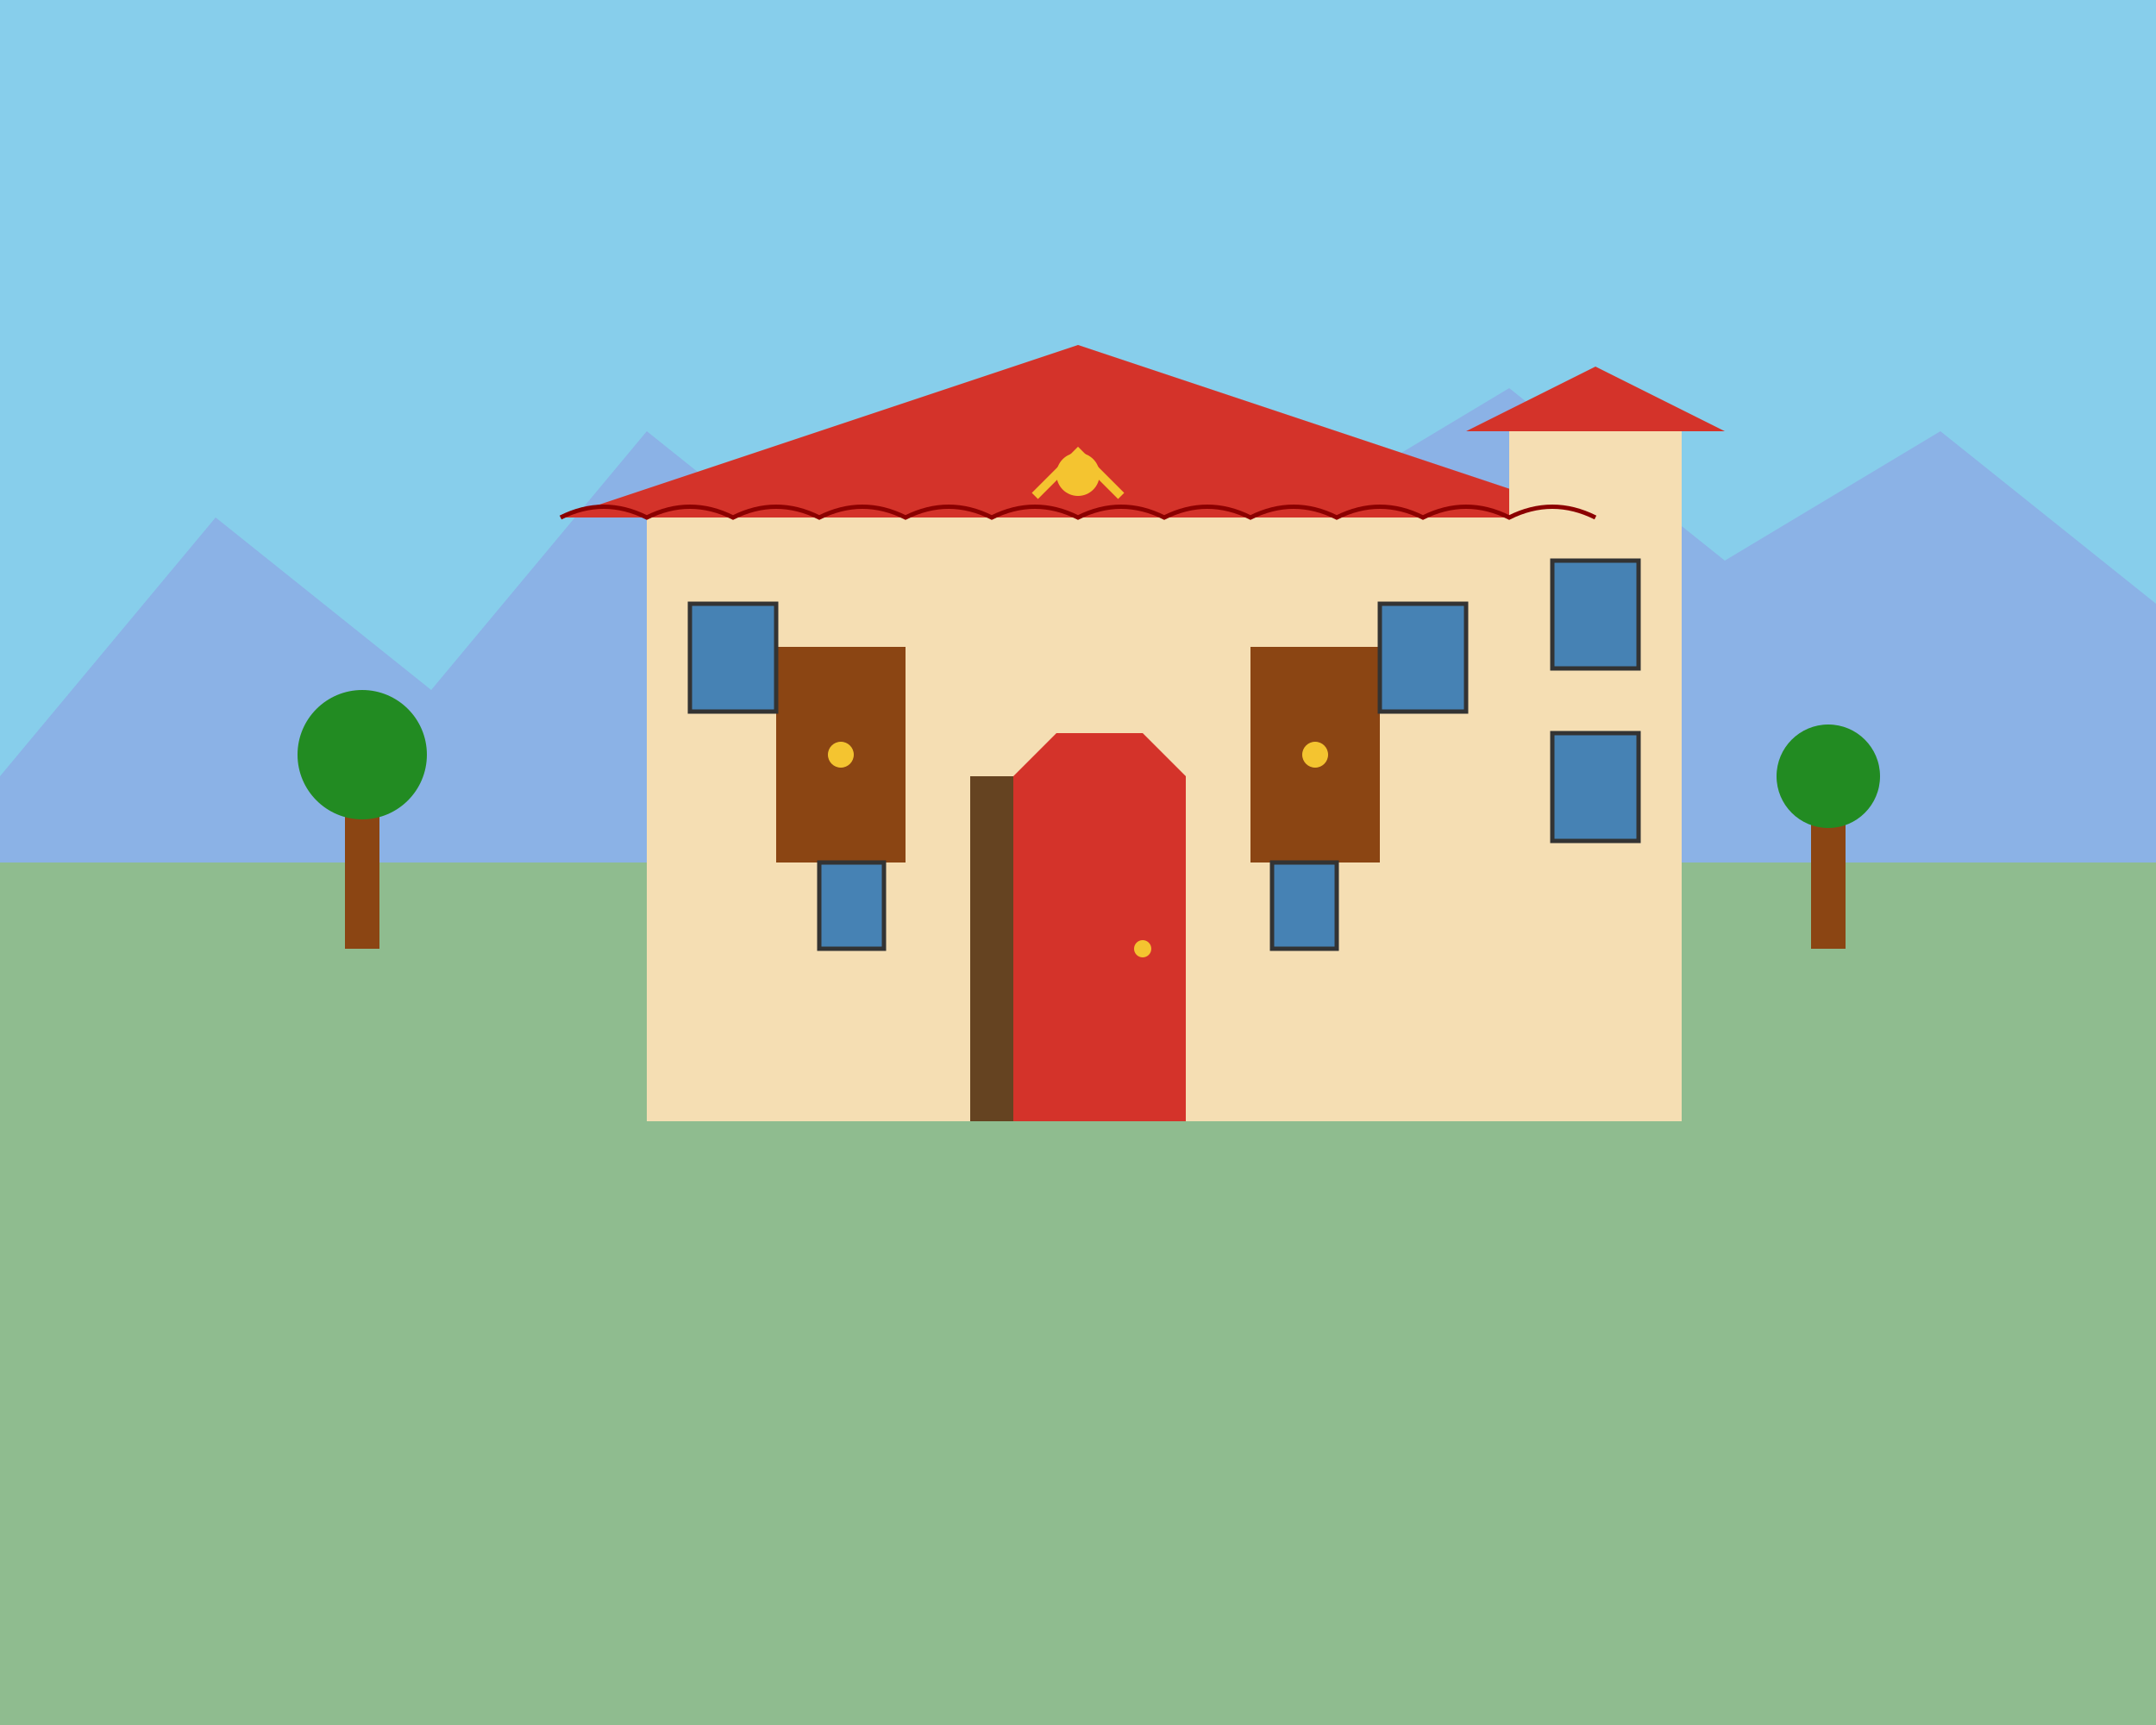 <svg width="500" height="400" viewBox="0 0 500 400" fill="none" xmlns="http://www.w3.org/2000/svg">
  <!-- Sky background -->
  <rect width="500" height="200" fill="#87CEEB"/>
  
  <!-- Ground -->
  <rect y="200" width="500" height="200" fill="#8FBC8F"/>
  
  <!-- Mountains in background -->
  <path d="M0 180L50 120L100 160L150 100L200 140L250 80L300 120L350 90L400 130L450 100L500 140V200H0Z" fill="#9370DB" opacity="0.3"/>
  
  <!-- Main building (Spanish colonial style) -->
  <rect x="150" y="120" width="200" height="140" fill="#F5DEB3"/>
  <path d="M130 120L250 80L370 120H130Z" fill="#d4332a"/>
  
  <!-- Building details -->
  <rect x="180" y="150" width="30" height="50" fill="#8B4513"/>
  <rect x="290" y="150" width="30" height="50" fill="#8B4513"/>
  <circle cx="195" cy="175" r="3" fill="#f4c430"/>
  <circle cx="305" cy="175" r="3" fill="#f4c430"/>
  
  <!-- Central door -->
  <rect x="225" y="180" width="50" height="80" fill="#654321"/>
  <path d="M235 180L245 170L265 170L275 180V260H235Z" fill="#d4332a"/>
  <circle cx="265" cy="220" r="2" fill="#f4c430"/>
  
  <!-- Windows -->
  <rect x="160" y="140" width="20" height="25" fill="#4682B4" stroke="#333" stroke-width="1"/>
  <rect x="320" y="140" width="20" height="25" fill="#4682B4" stroke="#333" stroke-width="1"/>
  <rect x="190" y="200" width="15" height="20" fill="#4682B4" stroke="#333" stroke-width="1"/>
  <rect x="295" y="200" width="15" height="20" fill="#4682B4" stroke="#333" stroke-width="1"/>
  
  <!-- Side tower -->
  <rect x="350" y="100" width="40" height="160" fill="#F5DEB3"/>
  <path d="M340 100L370 85L400 100H340Z" fill="#d4332a"/>
  <rect x="360" y="130" width="20" height="25" fill="#4682B4" stroke="#333" stroke-width="1"/>
  <rect x="360" y="170" width="20" height="25" fill="#4682B4" stroke="#333" stroke-width="1"/>
  
  <!-- Palm trees -->
  <rect x="80" y="180" width="8" height="40" fill="#8B4513"/>
  <circle cx="84" cy="175" r="15" fill="#228B22"/>
  <rect x="420" y="185" width="8" height="35" fill="#8B4513"/>
  <circle cx="424" cy="180" r="12" fill="#228B22"/>
  
  <!-- Decorative elements -->
  <circle cx="250" cy="110" r="5" fill="#f4c430"/>
  <path d="M240 115L250 105L260 115" stroke="#f4c430" stroke-width="2" fill="none"/>
  
  <!-- Spanish tile pattern on roof -->
  <path d="M130 120Q140 115 150 120Q160 115 170 120Q180 115 190 120Q200 115 210 120Q220 115 230 120Q240 115 250 120Q260 115 270 120Q280 115 290 120Q300 115 310 120Q320 115 330 120Q340 115 350 120Q360 115 370 120" stroke="#8B0000" stroke-width="1" fill="none"/>
</svg>
